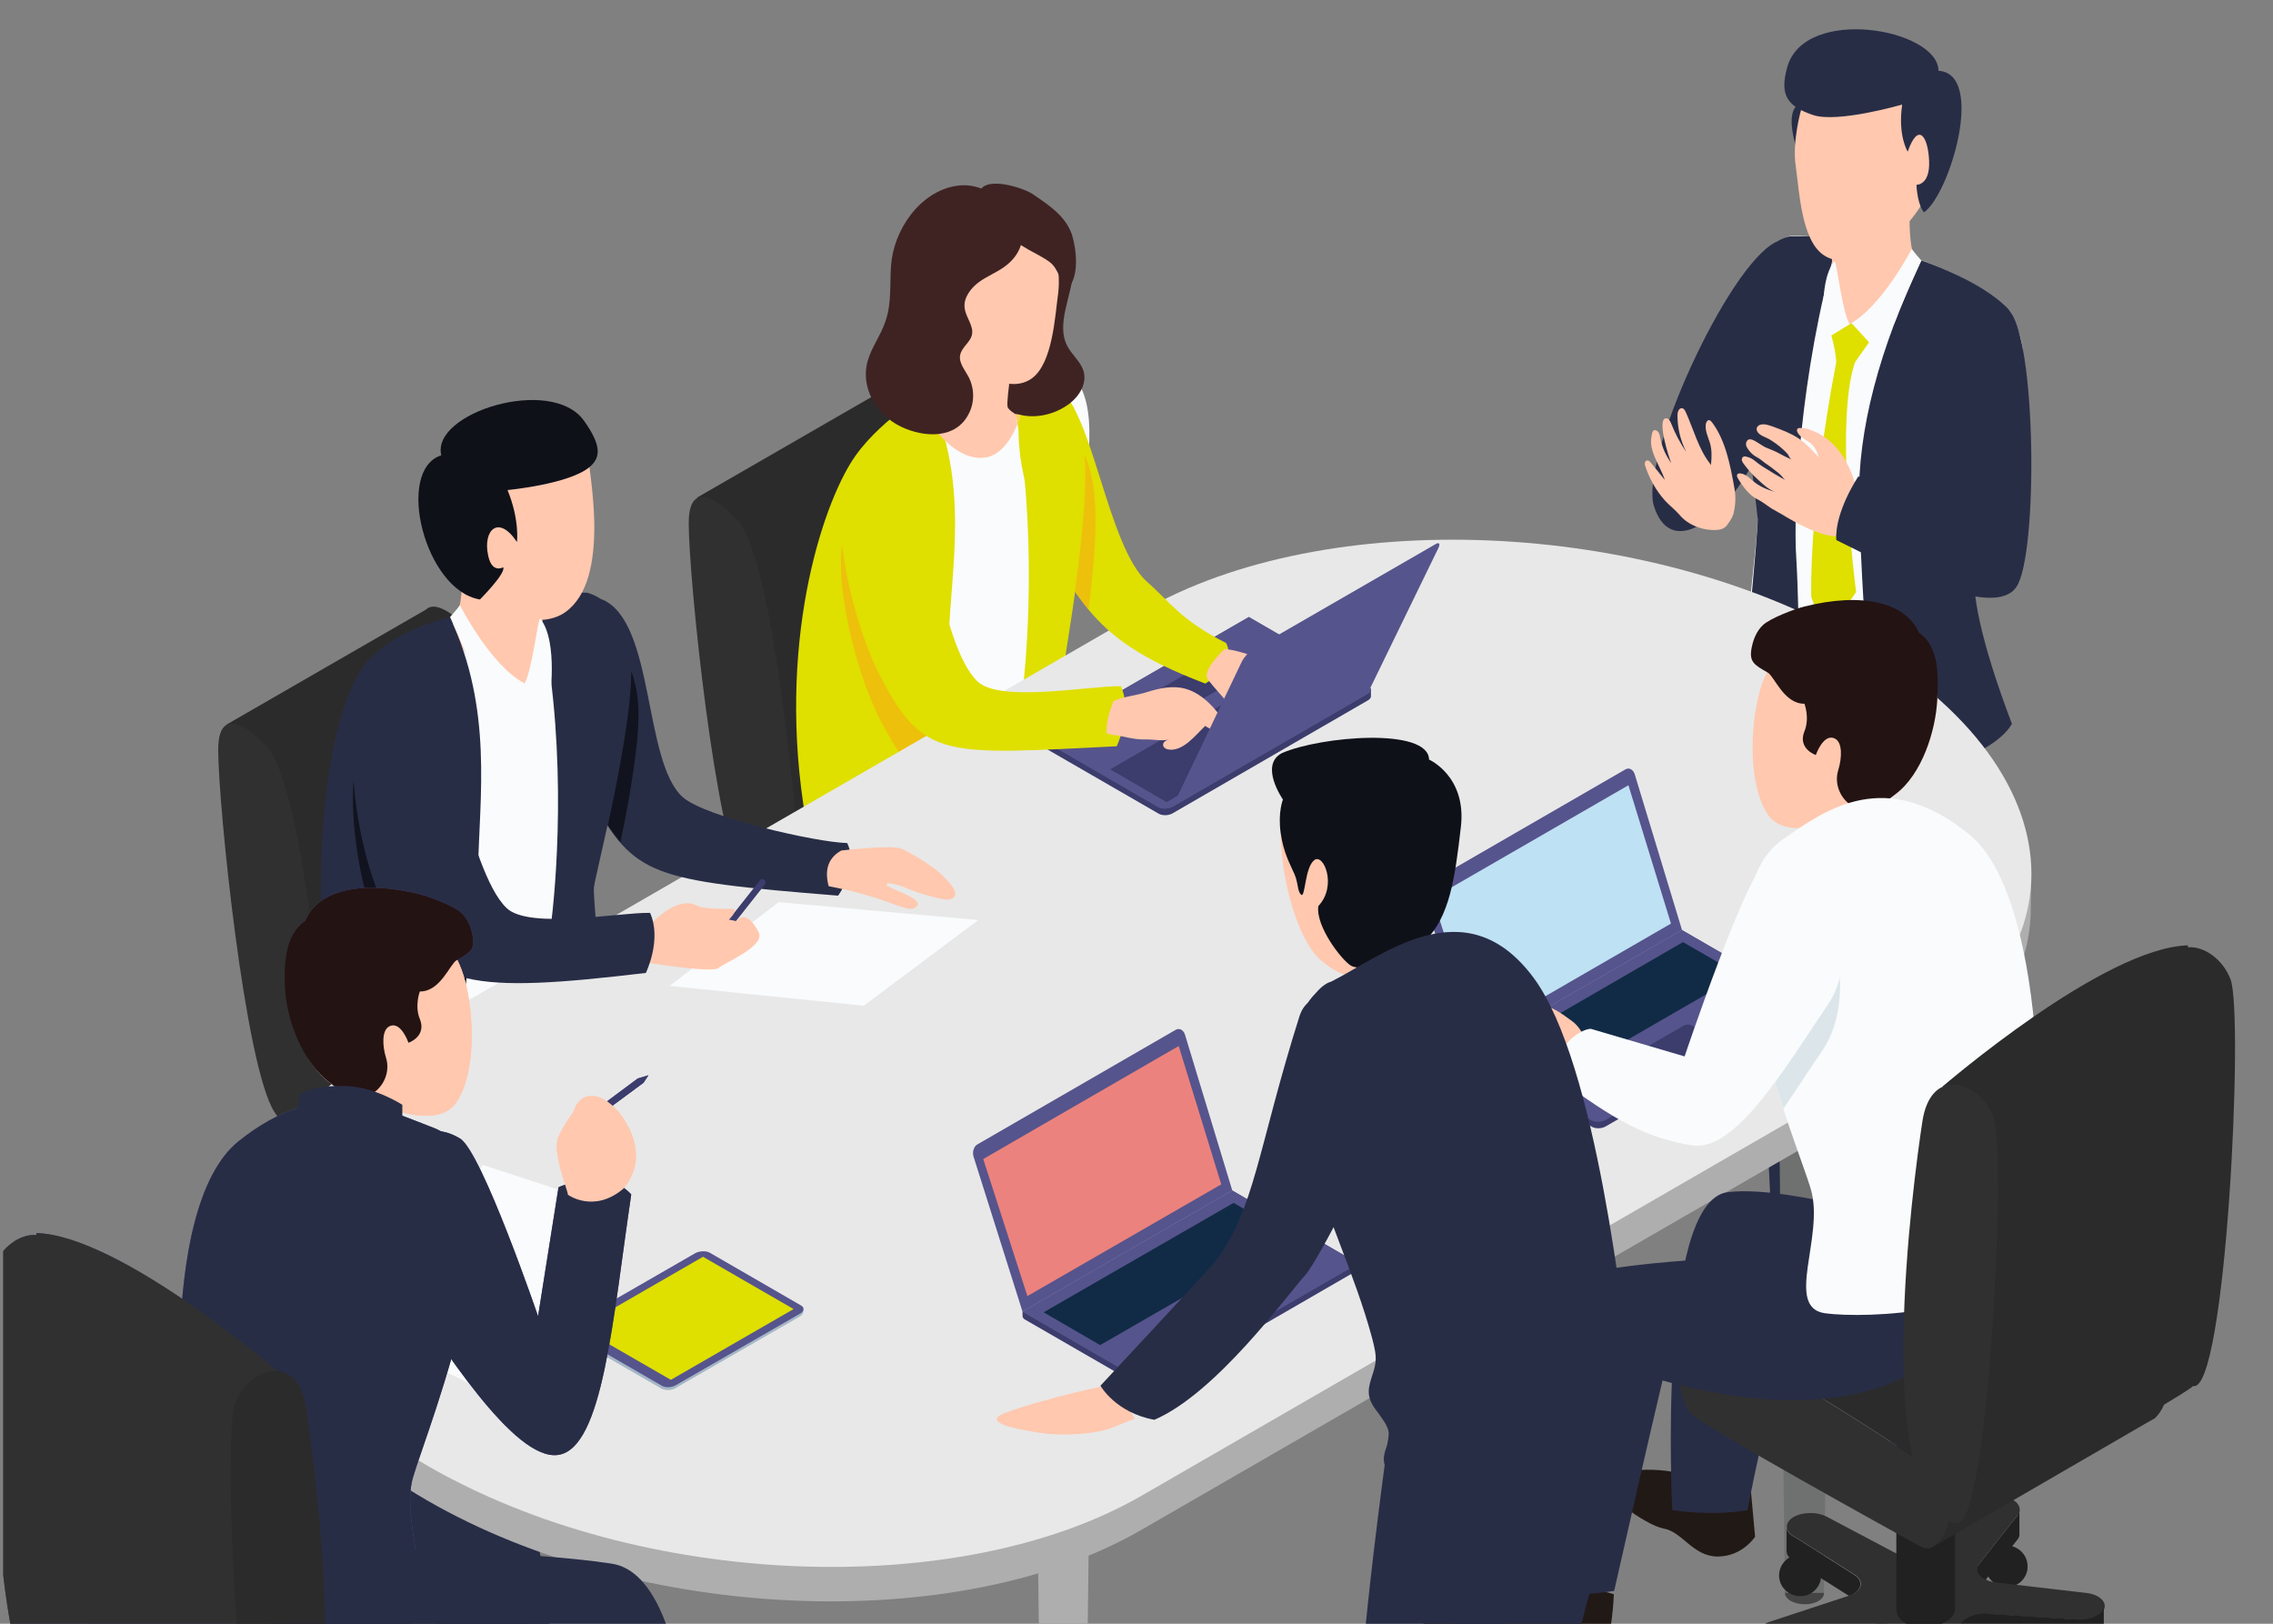 <?xml version="1.0" encoding="UTF-8"?> <!-- Generator: Adobe Illustrator 23.0.4, SVG Export Plug-In . SVG Version: 6.00 Build 0) --> <svg xmlns="http://www.w3.org/2000/svg" xmlns:xlink="http://www.w3.org/1999/xlink" id="Capa_1" x="0px" y="0px" viewBox="0 0 700 500" style="enable-background:new 0 0 700 500;" xml:space="preserve"><rect x="0" y="0" width="700" height="500" fill="#808080" stroke="none"/> <style type="text/css"> .st0{clip-path:url(#SVGID_2_);} .st1{fill-rule:evenodd;clip-rule:evenodd;fill:#211915;} .st2{fill:none;} .st3{fill-rule:evenodd;clip-rule:evenodd;fill:#303030;} .st4{fill-rule:evenodd;clip-rule:evenodd;fill:#212121;} .st5{fill-rule:evenodd;clip-rule:evenodd;fill:#3C3C6D;} .st6{fill-rule:evenodd;clip-rule:evenodd;fill:#282D46;} .st7{fill-rule:evenodd;clip-rule:evenodd;fill:#2B2B2B;} .st8{fill-rule:evenodd;clip-rule:evenodd;fill:#F9FBFC;} .st9{fill-rule:evenodd;clip-rule:evenodd;fill:#DFDF00;} .st10{fill-rule:evenodd;clip-rule:evenodd;fill:#FBD15B;} .st11{fill-rule:evenodd;clip-rule:evenodd;fill:#EDC00C;} .st12{fill:#3C3C6D;} .st13{fill-rule:evenodd;clip-rule:evenodd;fill:#56548C;} .st14{fill-rule:evenodd;clip-rule:evenodd;fill:#FFC8AF;} .st15{fill-rule:evenodd;clip-rule:evenodd;fill:#0F1119;} .st16{fill-rule:evenodd;clip-rule:evenodd;fill:#11141E;} .st17{fill:#83C9FF;} .st18{fill:#444444;} .st19{fill:#6F7070;} .st20{fill:#AEAEAF;} .st21{fill:#E8E8E8;} .st22{fill-rule:evenodd;clip-rule:evenodd;fill:#BEE1F4;} .st23{fill-rule:evenodd;clip-rule:evenodd;fill:#112B46;} .st24{fill:#F9FBFC;} .st25{fill:#A5B7C6;} .st26{fill:#56548C;} .st27{fill:#DFDF00;} .st28{fill:#FFC8AF;} .st29{fill-rule:evenodd;clip-rule:evenodd;fill:#46467C;} .st30{fill-rule:evenodd;clip-rule:evenodd;fill:#231313;} .st31{fill-rule:evenodd;clip-rule:evenodd;fill:#DCE6EA;} .st32{fill-rule:evenodd;clip-rule:evenodd;fill:#EC827D;} .st33{fill-rule:evenodd;clip-rule:evenodd;fill:#3F2323;} </style> <g> <defs> <rect id="SVGID_1_" x="1" y="1" width="698" height="499"></rect> </defs> <clipPath id="SVGID_2_"> <use xlink:href="#SVGID_1_" style="overflow:visible;"></use> </clipPath> <g class="st0"> <g id="XMLID_312_"> <path id="XMLID_560_" class="st1" d="M539.1,457.8c-2.1-2-8-0.3-19.6-3.6c-11.6-3.3-23.6-1-25.6,1.8c-2,2.8,12.8,13.7,18.5,14.7 c5.7,1,9,8.6,16.6,8.6c7.6,0,11.5-6.1,11.5-6.1L539.1,457.8z"></path> <path id="XMLID_559_" class="st1" d="M210.9,566.2c0,0,22.6,5.1,29.9,5.3c7.3,0.1,13.5,5.3,8.9,10.2c-4.6,4.9-12.9,8.9-23.1,9.6 c-10.2,0.6-24.6,1.7-30.5,0.9c-3.7-6.7-4.1-20.7-4.1-20.7L210.9,566.2z"></path> <path id="XMLID_558_" class="st1" d="M478.1,485.6c0,0-22.6,5.1-29.9,5.3s-13.5,5.3-8.9,10.2c4.6,4.9,12.9,8.9,23.1,9.6 c10.2,0.6,24.6,1.7,30.5,0.9c3.7-6.7,4.1-20.7,4.1-20.7L478.1,485.6z"></path> <path id="XMLID_557_" class="st1" d="M148.2,549.3c2.1-2,8-0.3,19.6-3.6c11.6-3.3,23.6-1,25.6,1.8c2,2.8-12.8,13.7-18.5,14.7 s-9,8.6-16.6,8.6c-7.6,0-11.5-6.1-11.5-6.1L148.2,549.3z"></path> <g id="XMLID_541_"> <line id="XMLID_556_" class="st2" x1="141.8" y1="574" x2="141.8" y2="573.7"></line> <g id="XMLID_547_"> <path id="XMLID_555_" class="st3" d="M143.9,591.9c0,0.6-0.3,1.3-0.8,1.9c-0.7,0.8-1.9,1.4-3.2,1.8c-1.9,0.6-4.2,0.6-6.3,0.1 l-25.6-6.8c-4.3-1.1-9.2,0.3-10.1,3l-5.5,15.8c-0.7,2-3.7,3.3-7.1,3.3c-0.4,0-0.8,0-1.1,0c-2.2-0.2-4.1-1-5.2-2 c-0.5-0.5-0.8-1.1-1-1.7v-0.1c0-0.3,0-0.5,0-0.8l2.1-11.2l0.9-4.9c0.5-2.7-3.4-4.9-8-4.7L45,587.4c-0.3,0-0.5,0-0.8,0 c-1.2,0-2.3-0.2-3.3-0.5c-2-0.6-3.5-1.7-3.9-3.1c-0.6-2.2,1.9-4.3,5.7-4.7l27.6-3.2c1.2-0.1,2.3-0.4,3.2-0.9 c2.4-1.2,3.4-3.2,2-5l-9.8-12.4l-2-2.5c-0.4-0.5-0.6-0.9-0.6-1.4c0-0.1,0-0.2,0-0.3c0-1.5,1.4-3,3.9-3.7c3.5-1,7.7-0.3,9.6,1.7 l14,14.2c2.3,2.3,7.8,2.9,11.2,1l20.8-11c1.4-0.7,3.1-1.1,4.9-1.1c1.9,0,3.7,0.4,5.2,1.2c1.5,0.9,2.2,2,2.1,3.2 c-0.1,0.9-0.7,1.9-1.9,2.6l-1.7,1l-17.3,11c-3.1,2-2.3,5.1,1.7,6.4c0,0,0.1,0,0.2,0.1l24.6,8.1 C142.6,589,143.9,590.4,143.9,591.9z"></path> <path id="XMLID_554_" class="st4" d="M73.5,575.1l-9.8-12.4c-0.4-0.5-0.6-1-0.6-1.4v-7.4c0.1,0.5,0.3,0.9,0.6,1.4l2,2.5 l9.8,12.4C76.9,571.9,75.9,573.9,73.5,575.1z"></path> <path id="XMLID_553_" class="st5" d="M122,575.6c0-0.1,0-0.2,0-0.3c0-0.1,0-0.3,0-0.4V575.6z"></path> <path id="XMLID_552_" class="st4" d="M81.3,590.3l-0.9,4.9c-1.4-1.4-4.1-2.3-7.1-2.1L45,594.9c-0.3,0-0.5,0-0.8,0 c-3.5,0-6.6-1.5-7.2-3.6v-7.5c0.4,1.4,1.9,2.5,3.9,3.1c1,0.3,2.2,0.5,3.3,0.5c0.3,0,0.5,0,0.8,0l28.2-1.8 C77.9,585.3,81.8,587.6,81.3,590.3z"></path> <path id="XMLID_551_" class="st5" d="M95.9,604.3v1.3C95.8,605.2,95.8,604.8,95.9,604.3z"></path> <path id="XMLID_550_" class="st4" d="M143.9,591.9v7.5c0,0.6-0.3,1.2-0.8,1.8c-1.7,2-5.9,2.8-9.5,1.9l-25.6-6.8 c-4.3-1.1-9.2,0.3-10.1,3l-5.5,15.8c-0.7,2-3.7,3.3-7,3.3c-0.4,0-0.8,0-1.2-0.1c-3.4-0.3-5.8-1.9-6.1-3.8c0,0,0-0.3,0-0.7v-6.6 c0.1,0.6,0.4,1.2,1,1.7c1.1,1.1,2.9,1.8,5.2,2c0.4,0,0.8,0,1.1,0c3.4,0,6.4-1.4,7.1-3.3l5.5-15.8c0.9-2.6,5.8-4.1,10.1-3 l25.6,6.8c2.1,0.6,4.4,0.5,6.3-0.1c1.3-0.4,2.5-1,3.2-1.8C143.7,593.2,143.9,592.5,143.9,591.9z"></path> <path id="XMLID_549_" class="st4" d="M134.7,559.1v7.2c0,1-0.6,2-1.9,2.9l-17.3,10.9c-3.9-1.3-4.7-4.5-1.7-6.4l17.3-11l1.7-1 C134,560.9,134.6,560,134.7,559.1z"></path> <line id="XMLID_548_" class="st2" x1="122" y1="575.7" x2="122" y2="575.6"></line> </g> <path id="XMLID_546_" class="st4" d="M143.5,605.6c-0.2,3.5-3.3,6.2-6.9,6c-3.6-0.2-6.3-3.3-6-6.8c0.2-3.5,3.3-6.2,6.9-6 C141,599,143.7,602.1,143.5,605.6z"></path> <path id="XMLID_545_" class="st4" d="M92,621.6c-0.2,3.5-3.3,6.2-6.9,6c-3.6-0.2-6.3-3.3-6-6.8c0.2-3.5,3.3-6.2,6.9-6 C89.5,615,92.2,618.1,92,621.6z"></path> <path id="XMLID_544_" class="st4" d="M49.8,598.4c-0.2,3.5-3.3,6.2-6.9,6c-3.6-0.2-6.3-3.3-6-6.8c0.2-3.5,3.3-6.2,6.9-6 C47.4,591.8,50.1,594.8,49.8,598.4z"></path> <path id="XMLID_543_" class="st4" d="M73.4,571.3c-0.2,3.5-3.3,6.2-6.9,6c-3.6-0.2-6.3-3.3-6-6.8c0.2-3.5,3.3-6.2,6.9-6 C71,564.7,73.7,567.8,73.4,571.3z"></path> <path id="XMLID_542_" class="st4" d="M137,574.2c-0.2,3.5-3.3,6.2-6.9,6c-3.6-0.2-6.3-3.3-6-6.8c0.2-3.5,3.3-6.2,6.9-6 C134.5,567.6,137.2,570.6,137,574.2z"></path> </g> <path id="XMLID_540_" class="st4" d="M101,583.9c0,8.5-18.1,6.8-18.1,0v-59.3H101V583.9z"></path> <path id="XMLID_539_" class="st5" d="M78.7,470.9c0,0,52.1-17.9,74.1-15.2c22,2.6,17.1,97.9,17.1,97.9s-11.7,2-23.2,0 c-4.9-26.5-12.9-55.6-12.9-55.6s-47.9,13.8-55,6.9C71.6,498.1,78.7,470.9,78.7,470.9z"></path> <path id="XMLID_538_" class="st6" d="M78.7,470.9c0,0,52.1-17.9,74.1-15.2c22,2.6,17.1,97.9,17.1,97.9c-1.8,3.6-16.1,11-23.2,0 c-4.9-26.5-12.9-55.6-12.9-55.6s-47.9,13.8-55,6.9C71.6,498.1,78.7,470.9,78.7,470.9z"></path> <g id="XMLID_535_"> <path id="XMLID_537_" class="st3" d="M163.8,524.2c-4.6,4.3-60,34.9-70.3,40.6c-1.3,0.7-2.8,0.8-4.1,0c0,0,0,0,0,0l0,0 c-5.8-3.7-8.6-16.7,2.5-25c3.3-2.4,62.3-42.1,71.6-39.4h0c0.1,0,0.2,0.1,0.3,0.1c0.3,0.1,0.6,0.3,0.9,0.6 C169.2,504.9,168.6,519.7,163.8,524.2z"></path> <path id="XMLID_536_" class="st3" d="M163.5,500.5c-9.4-2.7-68.4,36.9-71.6,39.4c-11.1,8.3-8.3,21.3-2.5,25l-65.5-38l-2.3-1.3 l-0.1,0c-5.1-4.4-7.2-16.5,3.4-24.3c3.3-2.5,63.7-43,72-39.2l0.6,0.3L163.5,500.5z"></path> </g> <g id="XMLID_532_"> <path id="XMLID_534_" class="st7" d="M308.9,231.1c-1.8-14-8.3-98.4-20.6-108.1c0,0-8.4-8.9-12.2-5.2l0,0l-61.4,35.4l2.9,38.2 l26.7,87.4l59.5-34.4l0,0C307.5,243.5,309.8,238.5,308.9,231.1z"></path> <path id="XMLID_533_" class="st3" d="M226.1,159.1c12.3,9.6,18.8,94.1,20.6,108.1c1.8,14-8.2,19.6-17.3,5.4 c-9.1-14.2-17.3-94.7-17.3-111.5C212.1,144.2,226.1,159.1,226.1,159.1z"></path> </g> <path id="XMLID_531_" class="st8" d="M325.6,112.7c-17.2-0.9-46.3,19.5-59.5,36.1c-13.2,16.7-5,34.7-0.6,52.6 c4.5,17.8-2.4,62.5-2.5,66.8c20.3,13.6,69.3,15.6,74.9-4.5c2.4-21.9-13.6-45-13.8-57.8C325,178.3,348.3,121,325.6,112.7z"></path> <path id="XMLID_530_" class="st9" d="M310.7,116.7c8.9,38.8,6.1,80.8,4.1,97.3c-2,16.5-2.4,71.2-2.4,71.2 c13.2-6.7,19.6-19.1,19.9-24.7c0.3-5.6-4.8-53.1-4.4-57c0.4-3.9,7.1-40.5,6.4-60.4c-0.7-19.8-8.2-22.9-8.2-22.9l-17-7.6 L310.7,116.7z"></path> <path class="st10" d="M312.2,126.4l2.3,1c-0.3,1.2-0.5,2.4-0.6,3.8c0-0.2-0.1-0.5-0.1-0.7L312.2,126.4z"></path> <path id="XMLID_529_" class="st9" d="M285.8,120.8c13.2,28.3,6.9,54.2,6.3,77.4c-0.6,23.3-12.6,88.6-12.6,88.6 c-23.2-5.8-25.9-21.3-30.4-29.2c-10.7-54.4,2.8-98.5,12.8-114.9C269.7,129.9,285.8,120.8,285.8,120.8z"></path> <path class="st11" d="M271.3,156.7c-21.4-5.4-10.6,45.1-0.1,65.2c5.3,10.1,9.5,16,15.9,19.3c2.1-13.7,4-27.6,4.7-37.5 C286.4,185.6,282.2,162.1,271.3,156.7z"></path> <polygon id="XMLID_528_" class="st12" points="182.9,340.6 195,332.1 199,332.1 197.3,334.7 184.4,343.6 "></polygon> <g id="XMLID_525_"> <path id="XMLID_527_" class="st7" d="M164,301c-1.8-14-8.3-98.4-20.6-108.1c0,0-8.4-8.9-12.2-5.2l0,0l-61.4,35.4l2.9,38.2 l26.7,87.4l59.5-34.4l0,0C162.5,313.4,164.9,308.4,164,301z"></path> <path id="XMLID_526_" class="st3" d="M81.2,228.9C93.5,238.6,100,323,101.8,337c1.8,14-8.2,19.6-17.3,5.4 c-9.1-14.2-17.3-94.7-17.3-111.5C67.2,214,81.2,228.9,81.2,228.9z"></path> </g> <path id="XMLID_524_" class="st6" d="M546.8,74.6C532,82,504.7,142,509.4,156c4.6,14.1,17.3,6.3,25.9-6 c12-17.1,23.9-54.1,22.4-63.4C556.3,77.3,546.8,74.6,546.8,74.6z"></path> <g id="XMLID_506_"> <g id="XMLID_510_"> <g id="XMLID_512_"> <path id="XMLID_523_" class="st13" d="M550.5,385.9c0,0-23,26.8-29.1,28.6c-6.1,1.8-0.6,8.1,4.1,8.6c4.7,0.5,19.6-0.2,24-4.4 c4.4-4.3,16.7-8.9,16.7-8.9c0-13.9-3.3-22.7-3.3-22.7L550.5,385.9z"></path> <path id="XMLID_522_" class="st6" d="M542.4,196.4c0,0-3,59.4-1.9,78.8c1.1,19.5,5.8,116.1,5.8,116.1c12.6,2.7,20.6,0,20.6,0 c4.1-74.1,4-95.4,5.2-106.5c1.2-11,2.7-43,2.7-43c8.9-18.3-0.4-42.2-4.8-47.9C565.6,188.2,542.4,196.4,542.4,196.4z"></path> <path id="XMLID_521_" class="st13" d="M588,411.4c-0.8,10.9-4.7,23.6-5.7,30.1s1.3,10.2,2.8,12.3c1.5,2.1,19.8-4,22.4-11 c2.5-7.1-2.6-13.3-3-26.5C598.6,405.6,588,411.4,588,411.4z"></path> <path id="XMLID_520_" class="st6" d="M561.5,201c0,0,3.2,54,8.1,72c5,18,9.5,70.8,11.6,80s4.7,66.1,4.7,66.1 c11.5,2.9,20.4,0,20.4,0c-0.2-53.3,1-96.5,0-111.2c-1-14.6,0.4-57.9,0.4-57.9c4.7-20.2,5-22.7,0-36.1 C601.7,200.5,580.2,189.9,561.5,201z"></path> <path id="XMLID_519_" class="st8" d="M551.1,72.7c16.6-0.7,55,7.9,67.6,24c12.6,16.1-5.7,44.6-10.1,61.8 c-4.4,17.2,2,60.3,2,64.4c-19.6,13-66.9,14.7-72.2-4.7c-2.2-21.1,2.6-46.2,2.9-58.6C540.7,133.1,529.2,80.6,551.1,72.7z"></path> <path id="XMLID_518_" class="st6" d="M565.3,76.7c-10.7,37.4-13.2,79.5-12.1,95.4c1,15.9,1.5,67.3,1.5,67.3 c-12.4-6.5-17.9-18.5-17.9-23.9c0-5.4,4.7-51.9,4.5-55.7c-0.2-3.7-6.3-46.4-4.5-65.6c1.7-19.2,14.3-21.4,14.3-21.4h16 L565.3,76.7z"></path> <path id="XMLID_517_" class="st6" d="M555,31.5c-7.3,2.3,0,18.9,0,18.9V31.5z"></path> <path id="XMLID_516_" class="st14" d="M554.7,33.7c0,0-2.8,9.7-1.7,17.3s1.7,22.6,8.4,27.4c6.7,4.8,16.3-0.8,22.6-6.2 c6.3-5.4,13.1-15.3,13.2-27.4c0.2-12-4.6-26.8-21.9-26S554.7,33.7,554.7,33.7z"></path> <path id="XMLID_515_" class="st14" d="M588.3,61.5c0,0-1.4,15.5,2.7,21.2c0.3,3.8-10.6,20-21.5,17.1c-6.3-1.6-5.6-9-5.6-9 c0.7-5.6,0-19.2,0-19.2L588.3,61.5z"></path> <path id="XMLID_514_" class="st6" d="M550.4,20.7c-2.5,8.9,0.3,12.1,7.9,14.7c7.5,2.6,27.5-3.2,27.5-3.2 c-1.4,9.6,1.7,14.5,1.7,14.5c3.3-9.4,6.3-4.6,6.6,2.9c0.3,7.5-3.9,7.3-3.9,7.3c0.3,6.3,2.3,8.5,2.3,8.5 c8-5.6,19-42.7,4.5-43.6C596.8,8.8,555.7,1.6,550.4,20.7z"></path> <path id="XMLID_513_" class="st6" d="M591.7,80.2c-12.9,27.2-19.6,52-19.2,74.4c0.4,22.4,5.1,87.7,5.1,87.7 c22.4-5.4,37.6-11.8,42-19.4c-9.6-25.3-13.1-42.2-11.1-49.4c2-7.2,18.9-62,10.1-78.2C610.2,86.3,591.7,80.2,591.7,80.2z"></path> </g> <path id="XMLID_511_" class="st8" d="M588.8,76.6c0.1,0.5,2.9,3.6,2.9,3.6s-5.6,12.2-7.6,17.6c-2,5.4-7.3,9.9-7.3,9.9l-7.2-7.9 C579.5,94.5,588.8,76.6,588.8,76.6z"></path> </g> <path id="XMLID_509_" class="st8" d="M564.9,80.5c0.7-0.8,2.3,15.3,4.7,19.3c-4.6,4.4-7.4,5.5-7.4,5.5S559.4,87.3,564.9,80.5z"></path> <path id="XMLID_508_" class="st9" d="M570.2,99.5l-6.2,3.8c1.4,5,1.5,8.2,1.5,8.2h5.8l4.3-6.1L570.2,99.5z"></path> <path id="XMLID_507_" class="st9" d="M565.5,111.5c-8.6,44.7-7.7,72.3-7.7,72.3l4.4,12.3l9.4-13.8c0,0-6.8-52.5-0.3-70.8 C567.7,109.1,565.5,111.5,565.5,111.5z"></path> </g> <path id="XMLID_453_" class="st14" d="M571,147.9c-1.7-5.3-4.8-10.5-9.4-13.5c-1.2-0.8-2.6-1.5-4-2c-0.6-0.2-1.3-0.5-2-0.5 c-0.5,0-1.6-0.3-2,0.1c-0.3,0.3-0.2,0.7-0.1,1c0.6,1.3,1.9,2,3.1,2.8c2.1,1.2,2.9,3,3.6,5.1c-2-2.1-3.9-4.3-6.3-5.9 c-2.4-1.6-5.1-2.6-7.8-3.6c-1.2-0.4-2.4-0.9-3.6-0.7c-1.4,0.2-2,1.4-1.1,2.5c0.8,1,2.3,1.4,3.4,2c1.5,0.9,2.9,1.9,4.1,3 c0.6,0.5,1.2,1.1,1.7,1.7c0.3,0.5,0.7,1.5,1.3,1.7c-1.5-0.7-3-1.4-4.4-2.2c-1.3-0.7-2.6-1.1-3.9-1.7c-1.1-0.6-2.2-1.4-3.3-2 c-0.6-0.3-1.3-0.6-1.9-0.3c-0.4,0.2-0.7,0.8-0.7,1.3c0,0.5,0.2,1,0.5,1.4c0.7,1.1,1.6,2,2.7,2.6c1,0.5,1.8,1.2,2.7,1.9 c1.2,0.8,2.3,1.6,3.4,2.5c0.6,0.4,1.1,0.9,1.6,1.4c0.4,0.4,0.9,1.2,1.4,1.4c-2.3-1.2-4.6-2.6-6.8-4c-0.8-0.5-1.7-1.1-2.4-1.7 c-0.9-0.8-1.9-1.4-3.1-1.6c-0.3-0.1-0.6-0.1-0.9,0.1c-0.3,0.2-0.4,0.6-0.4,1c0.1,0.4,0.3,0.7,0.5,1c1.3,1.8,2.8,3.5,4.5,5 c1.5,1.4,3.5,3.3,5.5,3.8c-2.8-0.7-5.3-1.8-7.4-3.7c-1-0.9-2.1-1.8-3.4-2c-0.4-0.1-0.9,0-1.1,0.3c-0.2,0.4,0,0.8,0.2,1.2 c1.5,2.5,3.6,5.4,6.3,6.6c1.4,0.7,2.7,1.8,4.1,2.7c1.5,0.9,3.1,1.7,4.5,2.6c3.5,2.1,7.9,4.3,11.8,5.4c1.1,0.3,2.3,0.5,3.5,0.5 c1.2,0,1.9-0.3,2.9-1.1c1.6-1.4,2.7-3.4,3.2-5.5c0.6-2.5,0.4-5.1-0.2-7.6C571.6,149.9,571.3,148.9,571,147.9z"></path> <path id="XMLID_452_" class="st14" d="M534.1,150.1c-1.2-6.7-2.7-14.6-6.9-20.1c-0.2-0.2-0.4-0.5-0.7-0.6 c-0.7-0.2-1.1,0.7-1.2,1.3c-0.2,2,0.7,3.8,1.3,5.7c0.6,2,0.6,4.4,0.3,6.8c-0.1-0.2-0.3-0.4-0.4-0.6c-3.4-4.4-5-10.5-7.3-15.6 c-0.3-0.6-0.6-1.3-1.3-1.3c-0.9,0-1.3,1.2-1.3,2.1c0,4.1,0.9,7.7,2.7,11.4c-1.8-2.7-3.4-5.6-4.6-8.7c-0.3-0.7-0.7-1.6-1.5-1.7 c-3.2-0.2,0.8,12.3,1.5,13.8c-1.7-2.3-2.9-5-3.4-7.8c-0.1-0.5-0.2-1.1-0.5-1.6c-0.3-0.5-1.2-1.1-1.7-0.5 c-0.4,0.5-0.5,1.8-0.6,2.4c-0.2,1.8,0.3,3.7,1,5.4c1,2.5,2.4,4.8,3.2,7.3c-1.4-1.8-2.8-3.5-4.3-5.3c-0.3-0.4-0.7-0.8-1.2-0.7 c-0.6,0.1-0.8,0.9-0.6,1.5c1.3,4,3.4,7.8,6.2,10.9c1.4,1.5,3.1,2.8,4.4,4.3c1.3,1.6,3.1,2.8,5,3.6c2,0.8,4.2,1.2,6.3,1.1 c1.7-0.1,2.7-0.5,3.6-1.8c0.8-1.1,1.7-2.5,1.9-3.9C534.5,155.2,534.6,152.7,534.1,150.1z"></path> <path id="XMLID_451_" class="st6" d="M572.3,146.7l27.5,9.4c-2.7-36.1,3.6-74.4,18.7-60.7c8.7,7.9,9.2,75.4,2.5,85.3 c-6.7,10-35.4-4.4-55.5-14.4C565,157.5,572.3,146.7,572.3,146.7z"></path> <path id="XMLID_505_" class="st8" d="M180.7,182.6c-17.2-0.9-54.8,11-68,27.6c-13.2,16.7,3.4,43.2,7.9,61.1 c4.5,17.8-2.4,62.5-2.5,66.8c20.3,13.6,69.3,15.6,74.9-4.5c2.4-21.9-13.6-45-13.8-57.8C180.1,248.2,203.4,190.8,180.7,182.6z"></path> <path id="XMLID_504_" class="st6" d="M165.7,186.5c8.9,38.8,6.1,80.8,4.1,97.3c-2,16.5-2.4,71.2-2.4,71.2 c13.2-6.7,19.6-19.1,19.9-24.7c0.3-5.6-4.8-53.1-4.4-57c0.4-3.9,12.1-48.7,11.4-68.6c-0.7-19.8-13.6-22.2-13.6-22.2l-16.6-0.1 L165.7,186.5z"></path> <path id="XMLID_503_" class="st14" d="M181.3,142.2c0,0,1.5,10,1.7,17.9c0.3,12.8-1.9,23.4-8.9,28.4c-7,5-19.7,1.7-26.3-3.9 c-6.6-5.6-10.6-18.6-10.7-31c-0.1-12.5,4.9-27.7,22.9-26.8C177.9,127.6,181.3,142.2,181.3,142.2z"></path> <path id="XMLID_502_" class="st14" d="M142.2,170.7c0,0,1.3,16.1-2.9,22c-0.3,3.9,10.9,20.8,22.2,17.9c6.6-1.7,5.8-9.3,5.8-9.3 c-0.7-5.8,0.1-20,0.1-20L142.2,170.7z"></path> <path id="XMLID_501_" class="st15" d="M179.8,129.5c-10-13.9-47.1-2.4-43.9,10.7c-14.3,4.6-5.1,41.6,11.9,44.4 c0,0,7.9-7.9,7.2-9.9c-1.6,0.7-3.8,0.7-4.7-3.8c-1.6-7.6,3.2-12.6,8.9-4c0,0,0.9-6.7-2.9-16c0,0,19.2-1.8,25.4-7.2 C184.9,140.9,185.4,137.3,179.8,129.5z"></path> <path id="XMLID_500_" class="st6" d="M138.6,190.1c13.2,28.3,9.1,54.7,8.6,78c-0.6,23.3-12.6,88.6-12.6,88.6 c-23.2-5.8-25.9-21.3-30.4-29.2c-10.7-54.4-3.7-104,6.4-120.3C118.4,194.3,138.6,190.1,138.6,190.1z"></path> <path class="st16" d="M146.8,274.1c-6.8-19.2-12.5-45.8-23.9-51.4c-21.4-5.4-15,48.2-4.5,68.3c6.4,12.2,12.8,18.9,23.5,22 C144,299,146,284.5,146.8,274.1z"></path> <path id="XMLID_499_" class="st8" d="M141.6,186.3c-0.1,0.5-3,3.7-3,3.7s5.7,12.7,7.8,18.3c2.1,5.6,7.5,10.3,7.5,10.3l7.6-8.2 C151.1,205,141.6,186.3,141.6,186.3z"></path> <path id="XMLID_498_" class="st8" d="M166.4,190.5c-0.7-0.9-2.4,15.8-4.9,20c4.8,4.6,7.7,5.8,7.7,5.8S172.1,197.7,166.4,190.5z"></path> <g id="XMLID_463_"> <polygon id="XMLID_497_" class="st17" points="137.5,336.8 328.1,446.8 564,310.6 373.5,200.6 "></polygon> <g id="XMLID_495_"> <path id="XMLID_496_" class="st17" d="M151.6,340.2c-3.2,1.9-8.4,1.8-11.7,0c-3.2-1.9-3.2-4.9,0-6.7c3.2-1.9,8.4-1.8,11.7,0 C154.8,335.3,154.8,338.3,151.6,340.2z"></path> </g> <g id="XMLID_491_"> <path id="XMLID_494_" class="st17" d="M561.6,313.9c-3.2,1.9-8.4,1.8-11.7,0c-3.2-1.9-3.2-4.9,0-6.7c3.2-1.9,8.4-1.8,11.7,0 C564.8,309.1,564.8,312.1,561.6,313.9z"></path> <path id="XMLID_493_" class="st18" d="M560,493c-2.3,1.4-6.1,1.3-8.5,0c-2.4-1.4-2.4-3.6,0-4.9c2.3-1.4,6.1-1.3,8.5,0 C562.3,489.5,562.3,491.7,560,493z"></path> <polygon id="XMLID_492_" class="st19" points="547.5,310.6 549.7,490.5 561.7,490.5 564,310.6 "></polygon> </g> <g id="XMLID_487_"> <path id="XMLID_490_" class="st17" d="M333.3,445c-3.2,1.9-8.4,1.8-11.7,0c-3.2-1.9-3.2-4.9,0-6.7c3.2-1.9,8.4-1.8,11.7,0 C336.5,440.1,336.5,443.1,333.3,445z"></path> <path id="XMLID_489_" class="st18" d="M331.7,624c-2.3,1.4-6.1,1.3-8.5,0c-2.4-1.4-2.4-3.6,0-4.9c2.3-1.4,6.1-1.3,8.5,0 C334,620.5,334.1,622.7,331.7,624z"></path> <polygon id="XMLID_488_" class="st20" points="319.2,441.6 321.4,621.6 333.5,621.6 335.7,441.6 "></polygon> </g> <g id="XMLID_483_"> <path id="XMLID_486_" class="st17" d="M379,208.7c-3.2,1.9-8.4,1.8-11.7,0c-3.2-1.9-3.2-4.9,0-6.7c3.2-1.9,8.4-1.8,11.7,0 C382.1,203.8,382.2,206.8,379,208.7z"></path> <path id="XMLID_485_" class="st17" d="M377.4,387.8c-2.3,1.4-6.1,1.3-8.5,0c-2.4-1.4-2.4-3.6,0-4.9c2.3-1.4,6.1-1.3,8.5,0 C379.7,384.2,379.7,386.4,377.4,387.8z"></path> <polygon id="XMLID_484_" class="st17" points="364.9,205.3 367.1,385.3 379.1,385.3 381.3,205.3 "></polygon> </g> <g id="XMLID_469_"> <path id="XMLID_482_" class="st20" d="M625.5,269.1c-0.1,20.6-12.6,40.3-38,55L351.5,460.3c-56.4,32.6-154.9,28.5-220-9.1h0 c-34.9-20.1-53.1-45.8-53.8-70.3l0-0.1l0,10.8l0,0c0.7,24.5,18.9,50.2,53.8,70.4l0,0c65.1,37.6,163.6,41.7,220,9.1l235.9-136.2 c25.5-14.7,38-34.4,38-55.1l0,0L625.5,269.1L625.5,269.1z"></path> <path id="XMLID_481_" class="st21" d="M131.7,451.4L131.7,451.4c65.1,37.6,163.6,41.7,220,9.1l235.9-136.2 c25.5-14.7,37.9-34.4,38-55c0.1-25-18.1-51.4-53.8-72l0,0c-65.1-37.6-163.6-41.7-220-9.1L115.9,324.4 c-26.2,15.1-38.7,35.5-38,56.7C78.7,405.6,96.9,431.2,131.7,451.4z"></path> <g id="XMLID_471_"> <path id="XMLID_480_" class="st5" d="M553.5,308.9L518,288.4L458,323l-4.6,0.7v1.2c0,0.5,0.2,0.9,0.7,1.2l36.2,20.9 c1.1,0.6,3,0.6,4.3-0.2l60-34.7c0.8-0.4,1.1-1,1-1.6v-2L553.5,308.9z"></path> <g id="XMLID_477_"> <path id="XMLID_479_" class="st13" d="M518,286.4l-64.6,37.3l-15.1-47.8c-0.4-1.4,0.1-3.1,1.2-3.7l61.1-35.3 c1.1-0.6,2.3,0,2.8,1.4L518,286.4z"></path> <polygon id="XMLID_478_" class="st22" points="514.6,284.4 454.9,318.9 441.2,276.6 501.5,241.8 "></polygon> </g> <g id="XMLID_472_"> <path id="XMLID_476_" class="st13" d="M554.5,310.1l-60,34.7c-1.3,0.7-3.2,0.8-4.3,0.2l-36.8-21.3l64.6-37.3l36.8,21.3 C555.9,308.3,555.8,309.4,554.5,310.1z"></path> <path id="XMLID_475_" class="st13" d="M554.5,310.1l-60,34.7c-1.3,0.7-3.2,0.8-4.3,0.2l-36.8-21.3l64.6-37.3l36.8,21.3 C555.9,308.3,555.8,309.4,554.5,310.1z"></path> <polygon id="XMLID_474_" class="st23" points="535.8,300.2 477.3,334 459.9,323.9 518.3,290.1 "></polygon> <path id="XMLID_473_" class="st5" d="M527.6,321.2l-13.9,8c-0.8,0.5-2,0.5-2.7,0.1l-6.7-3.9c-0.7-0.4-0.6-1.1,0.2-1.5l13.9-8 c0.8-0.5,2-0.5,2.7-0.1l6.7,3.9C528.5,320.1,528.4,320.8,527.6,321.2z"></path> </g> </g> <path id="XMLID_470_" class="st24" d="M119.3,413.5c1.5-3,29.3-54.8,29.3-54.8l41.1,13.4c0,0-24.2,64-27.4,62.6 C159.1,433.3,119.3,413.5,119.3,413.5z"></path> </g> <polygon id="XMLID_468_" class="st24" points="206.2,303.6 239.8,277.8 301.3,283.3 266,309.7 "></polygon> <g id="XMLID_464_"> <path id="XMLID_467_" class="st25" d="M247.4,403.1l-0.5,0c-0.1-0.1-0.2-0.1-0.3-0.2l-28.2-16.3c-1.1-0.6-3.1-0.6-4.4,0.2 l-38.2,22c-0.2,0.1-0.4,0.3-0.5,0.4l-0.5,0l0,1l0,0c0,0.4,0.2,0.8,0.7,1.1l28.2,16.3c1.1,0.6,3.1,0.6,4.4-0.2l38.2-22 c0.7-0.4,1-0.9,1.1-1.4l0,0V403.1z"></path> <path id="XMLID_466_" class="st26" d="M203.8,426.7l-28.2-16.3c-1.1-0.6-1-1.8,0.3-2.5l38.2-22c1.3-0.7,3.2-0.8,4.4-0.2 l28.2,16.3c1.1,0.6,1,1.8-0.3,2.5l-38.2,22C206.8,427.3,204.9,427.4,203.8,426.7z"></path> <polygon id="XMLID_465_" class="st27" points="206.6,424.9 178.7,408.8 216.5,387 244.4,403.1 "></polygon> </g> </g> <g id="XMLID_460_"> <path id="XMLID_462_" class="st6" d="M185.7,184.7c16,7.2,12.4,50,24.6,60.8c6.9,6.1,41.1,13.9,50.6,14.1 c3.7,7.6-2.8,16.2-2.8,16.2c-58.3-4.7-62.4-6.1-75.9-29.6C171.7,227.7,164.3,179.8,185.7,184.7z"></path> <path id="XMLID_461_" class="st28" d="M259.1,261.9c0,0,15.8-1.9,18.7-0.5c2.9,1.3,9.7,5.5,11.6,7.4c1.9,1.9,7.8,7,2.9,8.2 c-1.6,0.4-10.2-2.2-12.6-3.3c-2.4-1.1-6.7-2.3-6.7-1.3c0,1.1,11,4,9.5,6.4c-1.4,2.3-4.2,0.6-11.9-2c-7.8-2.6-15.4-3.9-15.4-3.9 C253.7,267.3,255.5,263.9,259.1,261.9z"></path> </g> <g id="XMLID_456_"> <path id="XMLID_459_" class="st12" d="M234,271.1l-11.3,14.3c-0.3,0.4-0.3,1,0.2,1.4c0.4,0.3,1,0.3,1.4-0.2l11.3-14.3 c0.3-0.4,0.3-1-0.2-1.4C234.9,270.6,234.3,270.6,234,271.1"></path> <path id="XMLID_458_" class="st14" d="M212.9,278.3c5,2.5,13.4,1,13.4,1.9c0,1-1.6,3.9-5.1,3.9 C217.7,284.1,212.9,278.3,212.9,278.3z"></path> <path id="XMLID_457_" class="st14" d="M199,286c2.9-3.2,10.3-10.6,16.2-6.8c5.9,3.9,9.8,3.9,11.7,4.5c1.9-2.9,4.8-0.6,6.8,3.5 c1.9,4.2-10.6,9.3-12.5,10.9c-1.9,1.6-22.2-1.7-22.2-1.7V286z"></path> </g> <g id="XMLID_454_"> <path id="XMLID_455_" class="st6" d="M122.9,210.5c16,7.9,20.9,57.4,33.1,69.1c6.9,6.7,34.8,1.3,44.2,1.5 c3.7,8.3-1.3,18.5-1.3,18.5c-53.5,6.3-67.1,4.9-80.6-20.8C107.9,258.7,101.5,205.2,122.9,210.5z"></path> </g> <g id="XMLID_448_"> <path id="XMLID_450_" class="st14" d="M102.3,281.6c6.6-1.1,15.5-1.3,21.9,0.6c10.7,3.2,16.5,10,19.1,20.1 c2.6,10.2,3.4,27.3-2.5,36.8c-3.7,5.9-11.8,4.8-17.6,3.3c-7-1.9-16.2-4.9-22-9.3c-8-6.1-12.3-19.4-12.8-29 C88,295.8,92.2,283.2,102.3,281.6"></path> <path id="XMLID_449_" class="st13" d="M94,283.5c-6.4,4.2-5.9,13.9-5.6,20.6c0.5,9.6,4.7,22.9,12.8,29c4.4,3.4,4.6,3.7,10.6,5.6 c0.5-0.3,1.9-1.2,3.4-2.3c3.3-2.4,4.9-6.7,3.7-10.6c-1.2-3.9-1.3-8.5,0.9-9.7c3.6-2,6,5,6,5c2.1-0.8,5.2-3.1,3.5-7.3 c-1.7-4.1,0-8.5,0-8.5c6.3,0.1,9.3-8.5,11.3-9.6c4.3-2.4,5.7-3.4,5-7.4c-0.5-2.7-1.5-5.3-3.5-7.2c-2.2-2.1-9.8-5-12.7-5.7 C111.6,270.9,98,274,94,283.5z"></path> </g> <path id="XMLID_447_" class="st13" d="M133.3,347.2c-15.8-5.9-34.2-16.3-59.8,4.2c-25.6,20.5-18.6,103.7-12.3,122.7 c6.3,19,48.9,20.6,61.6,18.9c12.7-1.7,0.2-23.6,4.4-38.1C131.4,440.3,164.7,358.9,133.3,347.2z"></path> <path id="XMLID_446_" class="st13" d="M141.7,350.6c6.7,4.1,24,54.7,24,54.7l6.3-39.7c0,0,14.2-6.8,22.4,2.2 c-5.7,38.5-8.7,78-22.4,80.2c-13.7,2.2-36.3-34.3-48.5-52.1C111.3,378.1,121.4,338.3,141.7,350.6z"></path> <polygon id="XMLID_445_" class="st12" points="183.5,341.7 196.4,332.1 199.7,331.1 198.2,333.4 184.4,343.6 "></polygon> <path id="XMLID_444_" class="st14" d="M174.9,367.9c0-1.2-5-13.4-2.9-17.9s4.5-7.4,4.5-7.4c2.1-6.9,8-6.2,12.6-1.7 c4.6,4.5,11,15.7,2.8,25.2C182.8,373.7,174.9,367.9,174.9,367.9z"></path> <g id="XMLID_442_"> <path id="XMLID_443_" class="st29" d="M11.2,379.7c0,0,0,0.2,0,0.6c-5.1-0.4-10.8,3.8-13.1,9.8C-6.1,400.9-0.5,518,9.5,515.5 c3.2,3.3,73.1,42.2,73.1,42.2l4-134.5C86.6,423.2,37.3,380.4,11.2,379.7z"></path> </g> <g id="XMLID_439_"> <path id="XMLID_441_" class="st14" d="M357.8,208.4c5,2.5,13.4,1,13.4,1.9c0,1-1.6,3.9-5.1,3.9 C362.6,214.2,357.8,208.4,357.8,208.4z"></path> <path id="XMLID_440_" class="st14" d="M343.9,216.1c2.9-3.2,10.3-10.6,16.2-6.8c5.9,3.9,9.8,3.9,11.7,4.5 c1.9-2.9,4.8-0.6,6.8,3.5c1.9,4.2-10.6,9.3-12.5,10.9c-1.9,1.6-22.2-1.7-22.2-1.7V216.1z"></path> </g> <g id="XMLID_407_"> <path id="XMLID_438_" class="st6" d="M606.2,382.3c0,0-52.1-17.9-74.1-15.2S515,465,515,465s11.7,2,23.2,0 c4.9-26.5,12.9-55.6,12.9-55.6s47.9,13.8,55,6.9C613.4,409.5,606.2,382.3,606.2,382.3z"></path> <g id="XMLID_422_"> <line id="XMLID_437_" class="st2" x1="543.2" y1="485.1" x2="543.2" y2="485.4"></line> <path id="XMLID_436_" class="st4" d="M611.5,482.7c0.2,3.5,3.3,6.2,6.9,6s6.3-3.3,6-6.8c-0.2-3.5-3.3-6.2-6.9-6 C614,476.1,611.3,479.2,611.5,482.7z"></path> <g id="XMLID_427_"> <path id="XMLID_435_" class="st3" d="M541,503.3c0,0.6,0.3,1.3,0.8,1.9c0.7,0.8,1.9,1.4,3.2,1.8c1.9,0.6,4.2,0.6,6.3,0.1 l25.6-6.8c4.3-1.1,9.2,0.3,10.1,3l5.5,15.8c0.7,2,3.7,3.3,7.1,3.3c0.4,0,0.8,0,1.1,0c2.2-0.2,4.1-1,5.2-2 c0.5-0.5,0.8-1.1,1-1.7v-0.1c0-0.3,0-0.5,0-0.8l-2.1-11.2l-0.9-4.9c-0.5-2.7,3.4-4.9,8-4.7l28.2,1.8c0.3,0,0.5,0,0.8,0 c1.2,0,2.3-0.2,3.3-0.5c2-0.6,3.5-1.7,3.9-3.1c0.6-2.2-1.9-4.3-5.7-4.7l-27.6-3.2c-1.2-0.1-2.3-0.4-3.2-0.9 c-2.4-1.2-3.4-3.2-2-5l9.8-12.4l2-2.5c0.4-0.5,0.6-0.9,0.6-1.4c0-0.1,0-0.2,0-0.3c0-1.5-1.4-3-3.9-3.7c-3.5-1-7.7-0.3-9.6,1.7 l-14,14.2c-2.3,2.3-7.8,2.9-11.2,1l-20.8-11c-1.4-0.7-3.1-1.1-4.9-1.1c-1.9,0-3.7,0.4-5.2,1.2c-1.5,0.9-2.2,2-2.1,3.2 c0.1,0.9,0.7,1.9,1.9,2.6l1.7,1l17.3,11c3.1,2,2.3,5.1-1.7,6.4c0,0-0.1,0-0.2,0.1l-24.6,8.1C542.3,500.4,541,501.8,541,503.3z "></path> <path id="XMLID_434_" class="st4" d="M611.5,486.5l9.8-12.4c0.4-0.5,0.6-1,0.6-1.4v-7.4c-0.1,0.5-0.3,0.9-0.6,1.4l-2,2.5 l-9.8,12.4C608.1,483.3,609,485.3,611.5,486.5z"></path> <path id="XMLID_433_" class="st5" d="M563,487c0-0.1,0-0.2,0-0.3c0-0.1,0-0.3,0-0.4V487z"></path> <path id="XMLID_432_" class="st4" d="M603.7,501.6l0.9,4.9c1.4-1.4,4.1-2.3,7.1-2.1l28.2,1.8c0.3,0,0.5,0,0.8,0 c3.5,0,6.6-1.5,7.2-3.6v-7.5c-0.4,1.4-1.9,2.5-3.9,3.1c-1,0.3-2.2,0.5-3.3,0.5c-0.3,0-0.5,0-0.8,0l-28.2-1.8 C607.1,496.7,603.2,499,603.7,501.6z"></path> <path id="XMLID_431_" class="st5" d="M589,515.7v1.3C589.1,516.6,589.1,516.2,589,515.7z"></path> <path id="XMLID_430_" class="st4" d="M541,503.3v7.5c0,0.6,0.3,1.2,0.8,1.8c1.7,2,5.9,2.8,9.5,1.9l25.6-6.8 c4.3-1.1,9.2,0.3,10.1,3l5.5,15.8c0.7,2,3.7,3.3,7,3.3c0.4,0,0.8,0,1.2-0.1c3.4-0.3,5.8-1.9,6.1-3.8c0,0,0-0.3,0-0.7v-6.6 c-0.1,0.6-0.4,1.2-1,1.7c-1.1,1.1-2.9,1.8-5.2,2c-0.4,0-0.8,0-1.1,0c-3.4,0-6.4-1.4-7.1-3.3l-5.5-15.8 c-0.9-2.6-5.8-4.1-10.1-3l-25.6,6.8c-2.1,0.6-4.4,0.5-6.3-0.1c-1.3-0.4-2.5-1-3.2-1.8C541.2,504.6,541,503.9,541,503.3z"></path> <path id="XMLID_429_" class="st4" d="M550.2,470.4v7.2c0,1,0.6,2,1.9,2.9l17.3,10.9c3.9-1.3,4.7-4.5,1.7-6.4l-17.3-11l-1.7-1 C550.9,472.3,550.3,471.4,550.2,470.4z"></path> <line id="XMLID_428_" class="st2" x1="563" y1="487" x2="563" y2="487"></line> </g> <path id="XMLID_426_" class="st4" d="M541.5,517c0.2,3.5,3.3,6.2,6.9,6c3.6-0.2,6.3-3.3,6-6.8c-0.2-3.5-3.3-6.2-6.9-6 C543.9,510.4,541.2,513.4,541.5,517z"></path> <path id="XMLID_425_" class="st4" d="M593,533c0.2,3.5,3.3,6.2,6.9,6c3.6-0.2,6.3-3.3,6-6.8c-0.2-3.5-3.3-6.2-6.9-6 C595.4,526.4,592.7,529.5,593,533z"></path> <path id="XMLID_424_" class="st4" d="M635.1,509.7c0.2,3.5,3.3,6.2,6.9,6c3.6-0.2,6.3-3.3,6-6.8c-0.2-3.5-3.3-6.2-6.9-6 S634.9,506.2,635.1,509.7z"></path> <path id="XMLID_423_" class="st4" d="M547.9,485.5c0.2,3.5,3.3,6.2,6.9,6c3.6-0.2,6.3-3.3,6-6.8c-0.2-3.5-3.3-6.2-6.9-6 C550.4,479,547.7,482,547.9,485.5z"></path> </g> <path id="XMLID_421_" class="st4" d="M584,495.3c0,8.5,18.1,6.8,18.1,0v-59.3H584V495.3z"></path> <g id="XMLID_418_"> <path id="XMLID_420_" class="st3" d="M521.1,435.6c4.6,4.3,60,34.9,70.3,40.6c1.3,0.7,2.8,0.8,4.1,0c0,0,0,0,0,0l0,0 c5.8-3.7,8.6-16.7-2.5-25c-3.3-2.4-62.3-42.1-71.6-39.4h0c-0.1,0-0.2,0.1-0.3,0.1c-0.3,0.1-0.6,0.3-0.9,0.6 C515.7,416.2,516.3,431.1,521.1,435.6z"></path> <path id="XMLID_419_" class="st7" d="M521.4,411.8c9.4-2.7,68.4,36.9,71.6,39.4c11.1,8.3,8.3,21.3,2.5,25l65.5-38l2.3-1.3 l0.1,0c5.1-4.4,7.2-16.5-3.4-24.3c-3.3-2.5-63.7-43-72-39.2l-0.6,0.3L521.4,411.8z"></path> </g> <path id="XMLID_417_" class="st14" d="M488.7,321.2c0,0-1.4-4.5-4.6-6.8c-3.1-2.3-7.7-5.6-9.8-4.4c-2.2,1.2,4.9,6.7,4.9,6.7 c-7.6-3-14.8-3.6-18-3.8c-3.2-0.2-12.8,3.5-10.9,6.4c1.9,2.9,9.5,6.9,12.8,8.8c3.3,1.9,13.6,5.4,21.2,4.3 C491.7,331.3,488.7,321.2,488.7,321.2z"></path> <path id="XMLID_416_" class="st6" d="M606.2,389.3c2.2,35.1-37.3,51.7-94.2,35.8c0,0-3.9,16.2-14.9,64.8 c-15.7,2.4-25.7,0-25.7,0s-1.7-95.2,25.7-99.4c27.4-4.2,82.2-4.7,82.1-6L606.2,389.3z"></path> <g id="XMLID_413_"> <path id="XMLID_415_" class="st14" d="M582.7,193c-6.6-1.1-15.5-1.3-21.9,0.6c-10.7,3.2-16.5,10-19.1,20.1 c-2.6,10.2-3.4,27.3,2.5,36.8c3.7,5.9,11.8,4.8,17.6,3.3c7-1.9,16.2-4.9,22-9.3c8-6.1,12.3-19.4,12.8-29 C597,207.2,592.7,194.6,582.7,193"></path> <path id="XMLID_414_" class="st30" d="M591,194.9c6.4,4.2,5.9,13.9,5.6,20.6c-0.5,9.6-4.7,22.9-12.8,29 c-4.4,3.4-4.6,3.7-10.6,5.6c-0.5-0.3-1.9-1.2-3.4-2.3c-3.3-2.4-4.9-6.7-3.7-10.6c1.2-3.9,1.3-8.5-0.9-9.7c-3.6-2-6,5-6,5 c-2.1-0.8-5.2-3.1-3.5-7.3c1.7-4.1,0-8.5,0-8.5c-6.3,0.1-9.3-8.5-11.3-9.6c-4.3-2.4-5.7-3.4-5-7.4c0.5-2.7,1.5-5.3,3.5-7.2 c2.2-2.1,9.8-5,12.7-5.7C573.3,182.3,586.9,185.4,591,194.9z"></path> </g> <path id="XMLID_412_" class="st8" d="M549,258.5c13.7-9.6,31.7-22.3,57.3-1.7c25.6,20.5,23.8,109.7,17.4,128.7 c-6.3,19-48.9,20.6-61.6,18.9c-12.7-1.7-0.2-23.6-4.4-38.1C553.5,351.7,521.5,277.8,549,258.5z"></path> <path class="st31" d="M543.2,277.9c-1.3,0.8-3.2,3.8-5.2,7.9c-0.2,17.5,5.7,38.9,11.2,55.6c4.3-6.2,8.4-12.7,12.2-18.2 C573.6,305.4,563.5,265.6,543.2,277.9z"></path> <g id="XMLID_409_"> <path id="XMLID_411_" class="st7" d="M673.8,291.1c0,0,0,0.2,0,0.6c5.1-0.4,10.8,3.8,13.1,9.8c4.2,10.7-1.4,127.8-11.5,125.3 c-3.2,3.3-73.1,42.2-73.1,42.2l-4-134.5C598.3,334.6,647.7,291.8,673.8,291.1z"></path> <path id="XMLID_410_" class="st3" d="M602.4,469.1c10,2.5,15.6-114.6,11.5-125.3c-4.2-10.7-19.3-16-21.9,1.7 C589.3,363.1,575.8,462.5,602.4,469.1z"></path> </g> <path id="XMLID_408_" class="st8" d="M544.6,264.2c-6.7,4.1-25.8,61.1-25.8,61.1l-28.9-8.5c-3.7,0.1-12.3,6.6-10.5,14.9 c18.1,13.6,28,18.8,41.7,21s29.6-25.5,41.8-43.3C575,291.7,564.9,251.9,544.6,264.2z"></path> </g> <g id="XMLID_397_"> <path id="XMLID_406_" class="st5" d="M415,389.1l-35.5-20.5l-60,34.6l-4.6,0.7v1.2c0,0.5,0.2,0.9,0.7,1.2l36.2,20.9 c1.1,0.6,3,0.6,4.3-0.2l60-34.7c0.8-0.4,1.1-1,1-1.6v-2L415,389.1z"></path> <g id="XMLID_403_"> <path id="XMLID_405_" class="st13" d="M379.5,366.6l-64.6,37.3l-15.1-47.8c-0.4-1.4,0.1-3.1,1.2-3.7l61.1-35.3 c1.1-0.6,2.3,0,2.8,1.4L379.5,366.6z"></path> <polygon id="XMLID_404_" class="st32" points="376.1,364.7 316.4,399.1 302.8,356.9 363,322.1 "></polygon> </g> <g id="XMLID_398_"> <path id="XMLID_402_" class="st13" d="M416,390.4L356,425c-1.3,0.7-3.2,0.8-4.3,0.2l-36.8-21.3l64.6-37.3l36.8,21.3 C417.4,388.5,417.3,389.6,416,390.4z"></path> <path id="XMLID_401_" class="st13" d="M416,390.4L356,425c-1.3,0.7-3.2,0.8-4.3,0.2l-36.8-21.3l64.6-37.3l36.8,21.3 C417.4,388.5,417.3,389.6,416,390.4z"></path> <polygon id="XMLID_400_" class="st23" points="397.3,380.5 338.8,414.2 321.4,404.1 379.9,370.4 "></polygon> <path id="XMLID_399_" class="st5" d="M389.2,401.5l-13.9,8c-0.8,0.5-2,0.5-2.7,0.1l-6.7-3.9c-0.7-0.4-0.6-1.1,0.2-1.5l13.9-8 c0.8-0.5,2-0.5,2.7-0.1l6.7,3.9C390,400.3,390,401,389.2,401.5z"></path> </g> </g> <path id="XMLID_396_" class="st6" d="M79.3,480.2c-2.2,35.1,37.3,51.7,94.2,35.8c0,0,3.9,16.2,14.9,64.8 c15.7,2.4,25.2-11.2,25.2-11.2s2.2-83.9-25.2-88.1c-27.4-4.2-82.2-4.7-82.1-6L79.3,480.2z"></path> <g id="XMLID_393_"> <path id="XMLID_395_" class="st14" d="M102.3,281.6c6.6-1.1,15.5-1.3,21.9,0.6c10.7,3.2,16.5,10,19.1,20.1 c2.6,10.2,3.4,27.3-2.5,36.8c-3.7,5.9-11.8,4.8-17.6,3.3c-7-1.9-16.2-4.9-22-9.3c-8-6.1-12.3-19.4-12.8-29 C88,295.8,92.2,283.2,102.3,281.6"></path> <path id="XMLID_394_" class="st30" d="M94,283.5c-6.4,4.2-6.6,14.3-6.2,21c0.5,9.6,5.4,22.5,13.4,28.6c4.4,3.4,4.6,3.7,10.6,5.6 c0.5-0.3,1.9-1.2,3.4-2.3c3.3-2.4,4.9-6.7,3.7-10.6c-1.2-3.9-1.3-8.5,0.9-9.7c3.6-2,6,5,6,5c2.1-0.8,5.2-3.1,3.5-7.3 c-1.7-4.1,0-8.5,0-8.5c6.3,0.1,9.3-8.5,11.3-9.6c4.3-2.4,5.7-3.4,5-7.4c-0.5-2.7-1.5-5.3-3.5-7.2c-2.2-2.1-9.8-5-12.7-5.7 C111.6,270.9,98,274,94,283.5z"></path> </g> <path id="XMLID_392_" class="st6" d="M133.3,347.2c-15.8-5.9-34.2-16.3-59.8,4.2c-25.6,20.5-18.6,103.7-12.3,122.7 c6.3,19,48.9,20.6,61.6,18.9c12.7-1.7,0.2-23.6,4.4-38.1C131.4,440.3,164.7,358.9,133.3,347.2z"></path> <path id="XMLID_391_" class="st6" d="M141.7,350.6c6.7,4.1,24,54.7,24,54.7l6.3-39.7c0,0,14.2-6.8,22.4,2.2 c-5.7,38.5-8.7,78-22.4,80.2c-13.7,2.2-36.3-34.3-48.5-52.1C111.3,378.1,121.4,338.3,141.7,350.6z"></path> <polygon id="XMLID_390_" class="st12" points="183.5,341.7 196.4,332.1 199.7,331.1 198.2,333.4 184.4,343.6 "></polygon> <path id="XMLID_389_" class="st14" d="M174.9,367.9c0-1.2-5-13.4-2.9-17.9s4.5-7.4,4.5-7.4c2.1-6.9,8-6.2,12.6-1.7 c4.6,4.5,11,15.7,2.8,25.2C182.8,373.7,174.9,367.9,174.9,367.9z"></path> <g id="XMLID_386_"> <path id="XMLID_388_" class="st3" d="M11.2,379.7c0,0,0,0.2,0,0.6c-5.1-0.4-10.8,3.8-13.1,9.8C-6.1,400.9-0.5,518,9.5,515.5 c3.2,3.3,73.1,42.2,73.1,42.2l4-134.5C86.6,423.2,37.3,380.4,11.2,379.7z"></path> <path id="XMLID_387_" class="st7" d="M83.9,557.3c-10,2.5-15.6-114.6-11.5-125.3s19.3-16,21.9,1.7 C97,451.4,110.5,550.7,83.9,557.3z"></path> </g> <g id="XMLID_375_"> <path id="XMLID_385_" class="st1" d="M491.1,620.1l-22.2-2c0,0-14.2,4-22.6,5.2s-14.4-0.2-16.4,2.8c-0.4,0.5-0.5,1.2-0.5,2l0,0 c0,0,0,0,0,0c0,0,0,0.1,0,0.1c-0.4,4.4,3.5,8.5,5.7,10.1c4.3,3.2,9.1,5.1,22.1,3.9c3.4-1.3,9.4-2.2,11.7,1.1 c3.4,1.6,16.4,3.4,22.2,0v-2.9C494.5,637.1,491.1,620.1,491.1,620.1z"></path> <path id="XMLID_384_" class="st6" d="M500.8,416.1c7.3,37.7-18.8,79-16.7,109.5c2.9,41.7,4.5,60,8.8,94c0,0-17,10.1-29.5-1.5 c-12.8-66.6-18.4-78.5-16.7-200.4L500.8,416.1z"></path> <g id="XMLID_381_"> <path id="XMLID_383_" class="st14" d="M397.7,242.6c-7.5,8.7-1.2,44.6,9.3,53.3c10.5,8.7,19.2,5.6,28.3-2.1 c9.1-7.8,14.5-27.1,12.3-41.6C444.6,232.4,419,217.7,397.7,242.6z"></path> <path id="XMLID_382_" class="st15" d="M395.1,246.2c0,0-1.6,3.9-0.7,10.3s3.1,9.9,4.3,12.8c1.2,2.9,0.8,5.1,2,6.2 c1.3,1.1,1.1-8.3,4-10.6c2.9-2.4,7.2,7.9,1.3,14.1c-0.9,6.2,7.2,16.7,10.1,18.4c3,1.7,15.3-0.2,22.8-7.7 c7.6-7.5,9.2-19.5,11-35.1s-9.8-20.7-9.8-20.7c-0.2-10-33.4-7.2-45.3-2C387.7,235.6,395.1,246.2,395.1,246.2z"></path> </g> <path id="XMLID_380_" class="st14" d="M349.5,436.9c0,0-2.1,0.7-6.9,2.7c-4.8,2-15.3,2.7-21.7,1.7c-6.5-1-15.4-2.5-13.7-4.9 c1.7-2.4,34.4-10.6,35.8-9.9C344.3,427.2,349.5,436.9,349.5,436.9z"></path> <path id="XMLID_379_" class="st1" d="M448.7,640.2l-22.2-2c0,0-14.2,4-22.6,5.2c-8.4,1.2-14.4-0.2-16.4,2.8 c-0.4,0.5-0.5,1.2-0.5,2h0c0,0,0,0,0,0c0,0,0,0.1,0,0.1c-0.4,4.4,3.5,8.5,5.7,10.1c4.3,3.2,9.1,5.1,22.1,3.9 c3.4-1.3,9.4-2.2,11.7,1.1c3.4,1.6,16.4,3.4,22.2,0v-2.9C452.1,657.2,448.7,640.2,448.7,640.2z"></path> <path id="XMLID_378_" class="st6" d="M484,425.6c2.4,38.5-29.1,80.5-30.9,111.6c-2.5,42.6-2.6,72.7-2.7,107.3 c0,0-28.3,13.4-29.6-7.3c-4.2-67.9-8.6-85.8,8.9-210L484,425.6z"></path> <path id="XMLID_377_" class="st6" d="M409.9,302.3c15.8-7.9,41.4-29.5,62.4-1.2c19.6,26.5,27.7,106.1,29.9,122 c3,21.5-56.8,33-70.1,32.4c-3-0.1-4.9-1.5-5.7-4.5c-1.1-3.9,2.1-6.7,1.2-10.3c-0.5-2.1-1.9-3.8-3.1-5.5 c-1.3-1.7-2.6-3.5-2.9-5.6c-0.5-3.4,1.6-6.6,2-10c0.3-2.5-0.4-5-1-7.4c-5.4-20.2-14.9-38.9-20.1-59.3 c-3.6-13.8-8.6-35.7,2.7-47.1C406.3,304.5,408.2,302.7,409.9,302.3z"></path> <path id="XMLID_376_" class="st6" d="M400.2,312.9c-12.7,40.1-13.8,60-26.2,75.9c-0.9,1.2-35.1,37.9-35.1,37.9 s4.6,8.3,16.6,10.5c19.1-8.2,40.7-38.2,46.6-44.7c3.3-3.7,22.2-38.3,25.1-55.9C429.8,318.9,405.5,297.1,400.2,312.9z"></path> </g> <path id="XMLID_374_" class="st5" d="M420.1,212.5l-35.5-20.5l-60,34.6l-4.6,0.7v1.2c0,0.5,0.2,0.9,0.7,1.2l36.2,20.9 c1.1,0.6,3,0.6,4.3-0.2l60-34.7c0.8-0.4,1.1-1,1-1.6v-2L420.1,212.5z"></path> <g id="XMLID_369_"> <path id="XMLID_373_" class="st13" d="M421.1,213.7l-60,34.7c-1.3,0.7-3.2,0.8-4.3,0.2l-36.8-21.3l64.6-37.3l36.8,21.3 C422.5,211.9,422.4,213,421.1,213.7z"></path> <path id="XMLID_372_" class="st13" d="M421.1,213.7l-60,34.7c-1.3,0.7-3.2,0.8-4.3,0.2l-36.8-21.3l64.6-37.3l36.8,21.3 C422.5,211.9,422.4,213,421.1,213.7z"></path> <polygon id="XMLID_371_" class="st5" points="417.8,213.2 359.3,247 341.9,236.9 400.4,203.1 "></polygon> <path id="XMLID_370_" class="st5" d="M376.1,211.9l-13.9,8c-0.8,0.5-2,0.5-2.7,0.1l-6.7-3.9c-0.7-0.4-0.6-1.1,0.2-1.5l13.9-8 c0.8-0.5,2-0.5,2.7-0.1l6.7,3.9C377,210.8,376.9,211.5,376.1,211.9z"></path> </g> <g id="XMLID_367_"> <path id="XMLID_368_" class="st9" d="M271.2,143c16,7.9,17.5,55,29.8,66.8c6.9,6.7,34.8,1.3,44.2,1.5c3.7,8.3-1.3,18.5-1.3,18.5 c-53,2.6-59.3,4.2-72.8-21.5C260.6,188.2,249.7,137.7,271.2,143z"></path> </g> <g id="XMLID_365_"> <path class="st9" d="M377.6,198c-14.1-7.1-17.2-12.6-24.2-18.7c-12.3-10.7-17.1-53.7-27.4-59c-6.7-1.5-10.2,1.6-11.6,7.2 c-0.3,1.2-0.5,2.4-0.6,3.8c-0.5,7,1.3,16.4,4.2,25.3c2.5,7.5,5.7,14.7,9.1,19.7c2.7,4.2,5.3,7.9,8.1,11.4c7,8.4,16,15.2,36,22.8 C371.2,210.3,381.3,205.6,377.6,198z"></path> <path id="XMLID_366_" class="st14" d="M371.8,208.8c0.3,0.9,3.1,3.9,5.5,6.7c2.4,2.8,6.3,7.6,7.5,6.4c1.2-1.2-1.1-5.9-1.1-5.9 s7.2,6.9,8.5,9.2c1.3,2.3,0.6-4.4-1.3-7.4c4.6,7.1,5.7,8.6,6.1,6.9c0.4-1.8-3.5-11.3-2.9-10.4c5.4,8.1,7.4,9.2,6.8,5.5 c-0.6-3.7-5.8-10-8.9-11.8c9.3,6,9.9,5.4,7.6,2.7c-2.3-2.7-10.9-9.3-22.4-10.9C370.1,206.6,371.8,208.8,371.8,208.8z"></path> </g> <path id="XMLID_364_" class="st14" d="M378,223.6c-3-4.7-7.4-10-12.9-11.5c-3.9-1.1-8-0.2-11.8,1c-3.1,1-7.4,1.4-10.4,2.8 c-1.4,3.5-2.2,6.7-2.1,9.9c0.6,0.2,1.3,0.4,2,0.5c3.2,0.4,6.5,1.5,9.7,1.4c2.2-0.1,5.6,0.6,7.6,0c-0.8,0.2-1.8,0.6-1.9,1.5 c-0.1,0.7,0.5,1.3,1.2,1.5c4.7,1.2,8.9-4.5,11.8-7.2C370.9,223.7,381.9,229.6,378,223.6z"></path> <path id="XMLID_363_" class="st33" d="M328.2,73.1c0.1,0.1,0.1,0.2,0.2,0.3c2,3.2,2.2,7.2,2,11c-0.5,6.9-5.1,15.4-1.8,22 c1.4,2.8,4.2,4.9,5.1,7.9c1.2,4.2-1.8,8.5-5.5,10.8c-4.5,2.9-10.4,4-15.5,2.2c-5.1-1.7-9.3-6.4-9.9-11.8 c-0.8-6.5,3.3-12.5,6.9-18c2.1-3.1,5-7.3,5.2-11.1c0.2-3.6-1.7-6.7-1-10.6c0.5-2.7,2.1-5.4,4.7-6.5 C322.1,68.1,326.1,70.1,328.2,73.1z"></path> <path id="XMLID_362_" class="st14" d="M289.6,103.5c0,0,4.2,14.8-5.5,20.9c-0.3,3.6,9.9,18.9,20.2,16.3c6-1.5,9-10.1,9-10.1 c-0.6-5.3-3.6-16.5-3.6-16.5L289.6,103.5z"></path> <g id="XMLID_360_"> <path id="XMLID_361_" class="st14" d="M324.2,73.5c0,0,2.6,9.3,1.7,16.6c-1,7.3-1.7,21.7-8.1,26.4c-6.4,4.6-15.7-0.7-21.8-5.9 c-6.1-5.2-12.6-14.8-12.7-26.3c-0.1-11.6,4.4-25.8,21.1-25C321,59.9,324.2,73.5,324.2,73.5z"></path> </g> <path id="XMLID_317_" class="st33" d="M312.5,66.4c4.3,5.3,2.3,11.8-3.1,15.7c-2.6,1.9-5.6,3-8.1,4.9c-2.5,1.9-4.7,4.9-4.2,8 c0.4,2.9,2.9,5.4,2.2,8.2c-0.6,2.3-3.1,3.7-3.6,6.1c-0.5,2.4,1.4,4.5,2.5,6.6c1.9,3.5,2,7.9,0.2,11.4c-3.9,8-13.8,7.5-20.9,4.1 c-7.5-3.6-12.6-11.9-10.3-20.2c1.2-4.3,4.1-8,5.5-12.3c1.9-5.4,1.3-11.3,1.7-17c0.7-10.9,8.8-23,20.3-24.7 C302.3,56.1,308,60.9,312.5,66.4z"></path> <path id="XMLID_316_" class="st33" d="M318.2,59.9c0,0-0.1,0-0.1-0.1c-3.3-2.2-16.5-6.3-16.6,0.5c-0.1,6.7,9.9,13.5,15.1,16.5 c2.3,1.3,4.7,2.4,6.8,4c2.7,2.1,3,6.2,5.4,8c3.7-3.5,2.7-12.2,1.3-16.6C328.1,66.5,323.1,63.2,318.2,59.9z"></path> <g id="XMLID_314_"> <path id="XMLID_315_" class="st13" d="M421.1,213.7l-60,34.7l21.3-44.6c0.7-1.4,2.2-3.1,3.3-3.7l56.5-32.6 c1.1-0.6,1.4,0,0.7,1.4L421.1,213.7z"></path> </g> <line id="XMLID_313_" class="st2" x1="163.5" y1="618.6" x2="163.5" y2="618.5"></line> <path class="st6" d="M123.9,343.6v-3.4c0,0-8.7-5.7-17.8-5.8c-9.1-0.2-13.4,1.9-13.7,3c-0.3,1.1-0.7,4.2-0.7,4.2L123.9,343.6z"></path> <path class="st33" d="M310.8,118.2c0,0-0.8,6-0.5,7.1c0.3,1,2.4,2.2,2.4,2.2h4L310.8,118.2z"></path> <path class="st11" d="M337.3,156.9c-0.3-8.1-1.7-13.3-3.3-16.8c0.1,0.9,0.1,1.9,0.2,3c0.4,10.7-1.4,26.3-3.2,39 c1.4,1.9,2.7,3.8,4.2,5.5C336.6,176.8,337.7,165.3,337.3,156.9z"></path> <path class="st16" d="M194.4,206.7c0,12.4-4,32.5-7.2,47.4c1.3,1.9,2.6,3.7,3.9,5.2c3-14.5,5.9-31.3,5.5-41.5 C196.4,213.3,195.5,209.6,194.4,206.7z"></path> </g> </g> </g> </svg> 